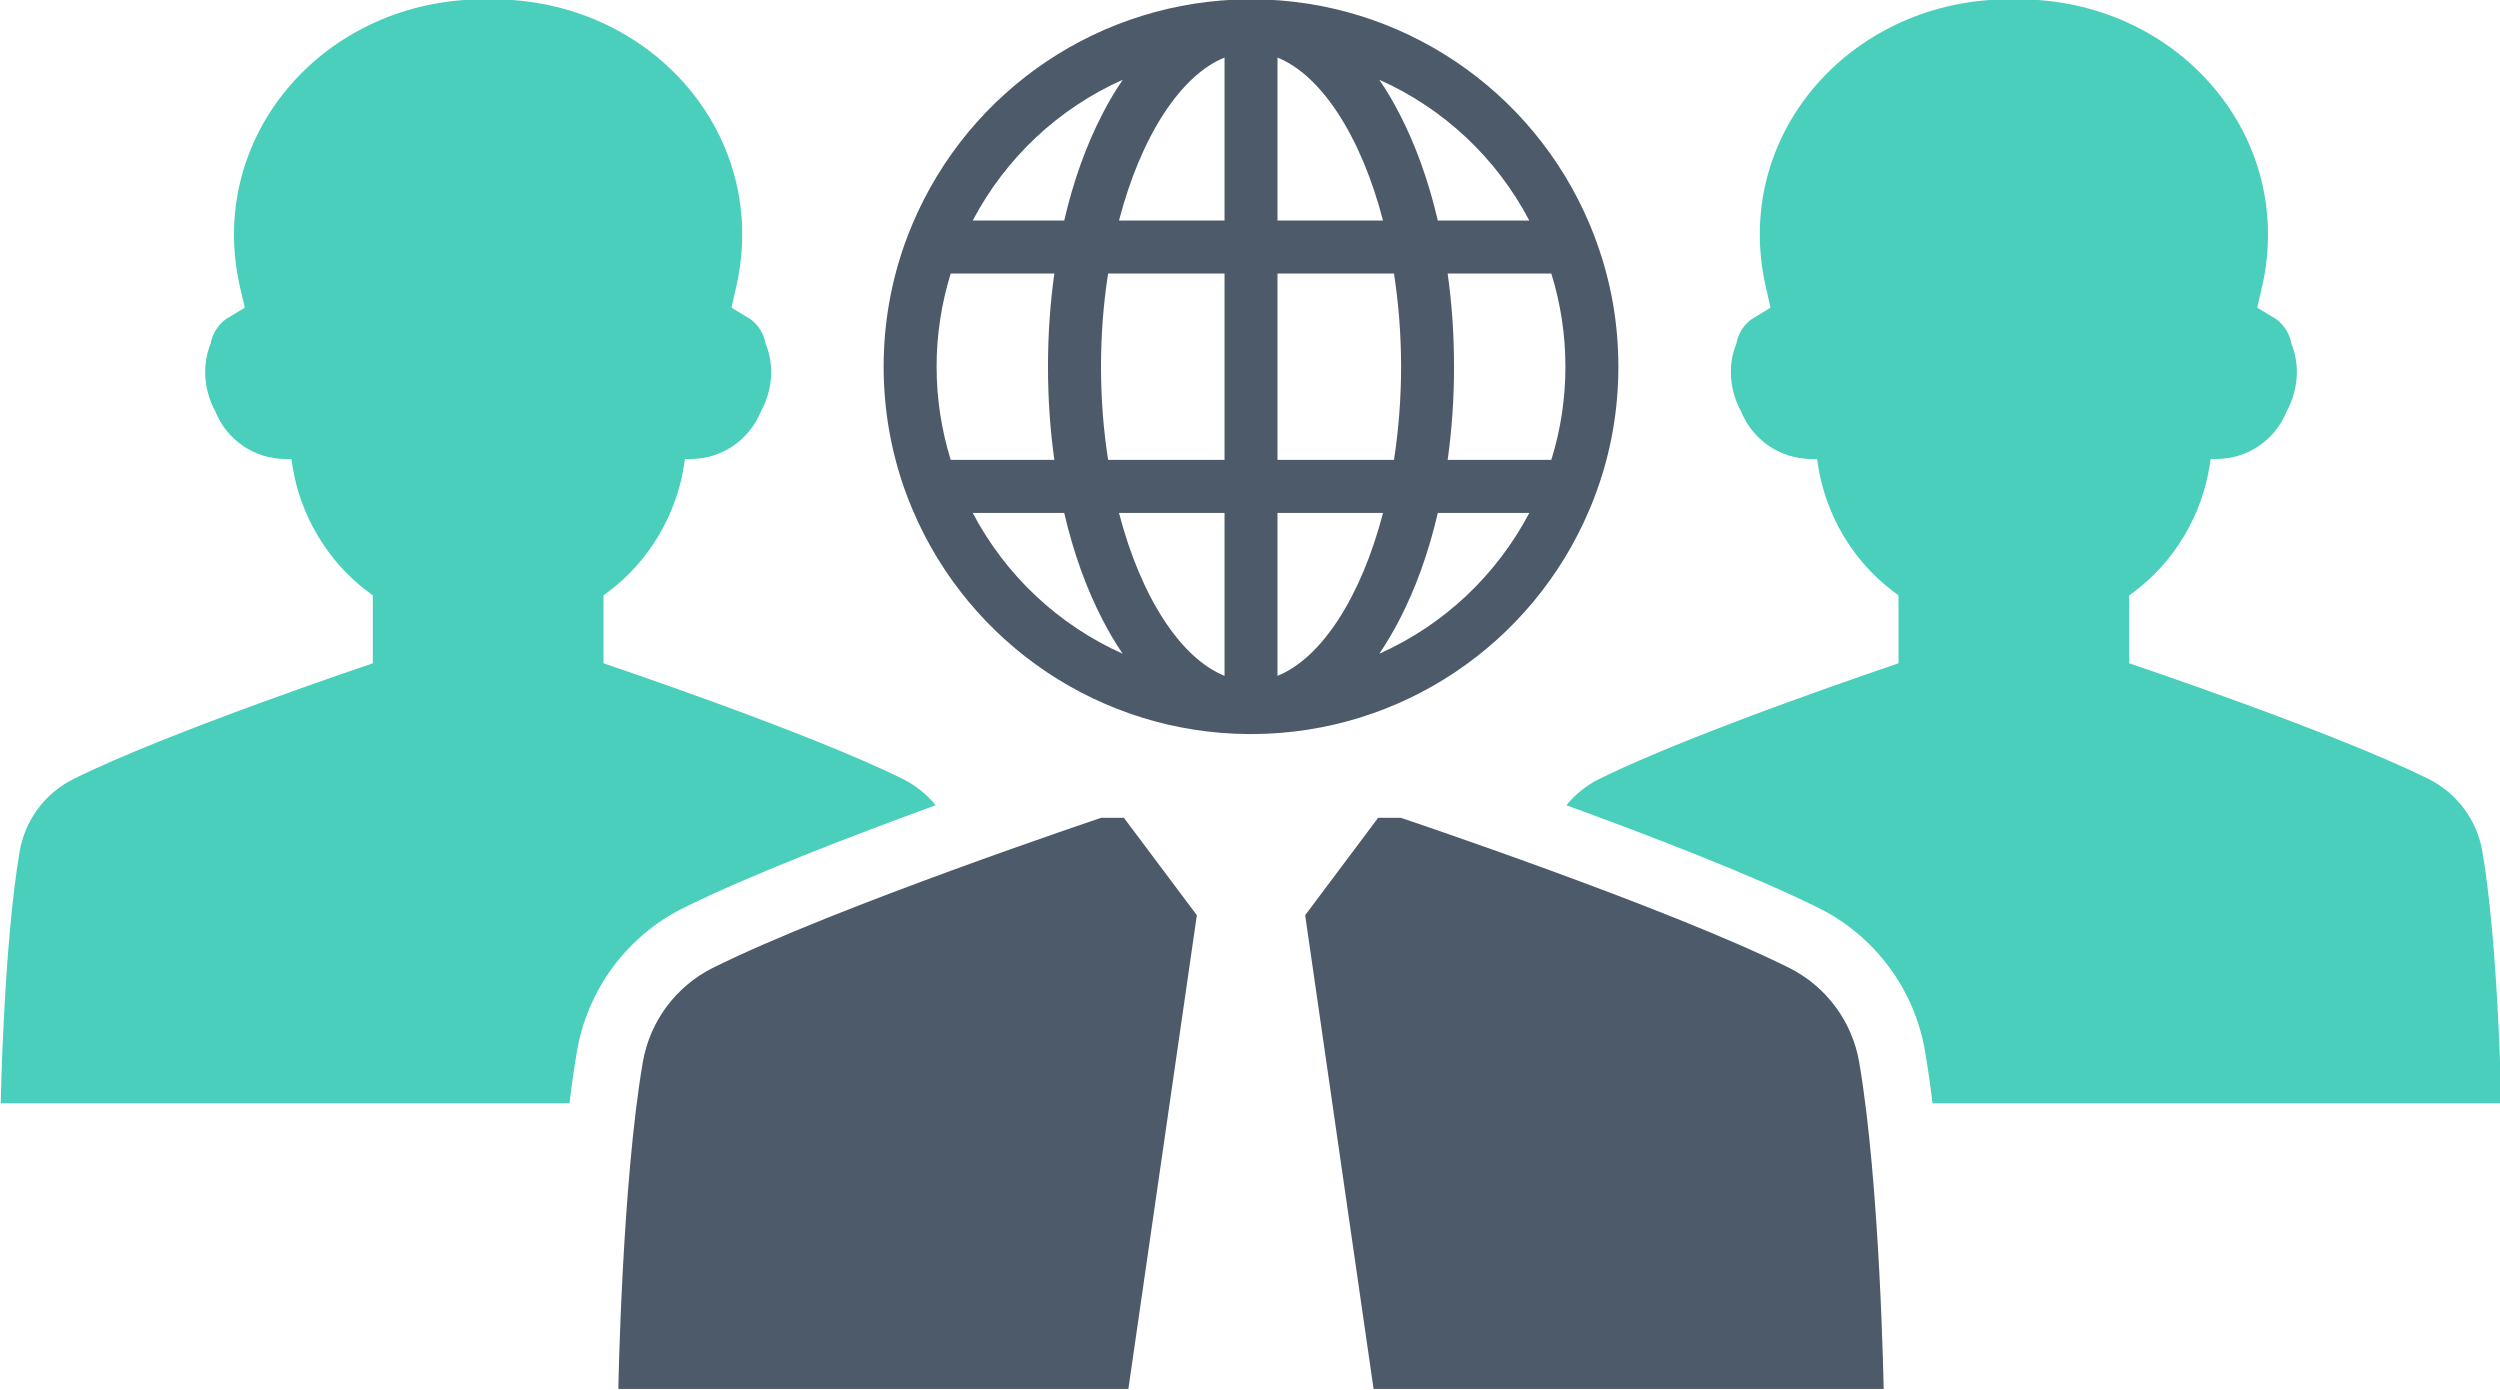<?xml version="1.0" encoding="UTF-8" standalone="no"?><svg xmlns="http://www.w3.org/2000/svg" xmlns:xlink="http://www.w3.org/1999/xlink" fill="#000000" height="68.9" preserveAspectRatio="xMidYMid meet" version="1" viewBox="38.0 65.6 123.9 68.9" width="123.9" zoomAndPan="magnify"><g><g id="change1_1"><path d="M 106.359 98 C 106.707 97.484 107.039 96.926 107.352 96.324 C 108.156 94.773 108.801 92.988 109.258 91.02 L 113.793 91.02 C 112.152 94.129 109.551 96.57 106.359 98 Z M 101.312 99.094 L 101.312 91.02 L 106.543 91.02 C 105.457 95.191 103.488 98.223 101.312 99.094 Z M 101.312 79.156 L 107.086 79.156 C 107.316 80.652 107.438 82.203 107.438 83.773 C 107.438 85.344 107.316 86.895 107.086 88.391 L 101.312 88.391 Z M 101.312 68.453 C 103.488 69.328 105.457 72.359 106.543 76.531 L 101.312 76.531 Z M 113.793 76.531 L 109.258 76.531 C 108.801 74.562 108.156 72.777 107.352 71.227 C 107.043 70.625 106.711 70.066 106.355 69.551 C 109.551 70.977 112.156 73.418 113.793 76.531 Z M 115.582 83.773 C 115.582 85.352 115.348 86.902 114.883 88.391 L 109.746 88.391 C 109.957 86.891 110.062 85.34 110.062 83.773 C 110.062 82.207 109.957 80.656 109.746 79.156 L 114.883 79.156 C 115.348 80.648 115.582 82.199 115.582 83.773 Z M 98.688 76.531 L 93.457 76.531 C 94.543 72.359 96.512 69.328 98.688 68.453 Z M 98.688 88.391 L 92.918 88.391 C 92.684 86.895 92.566 85.344 92.566 83.773 C 92.566 82.203 92.684 80.652 92.918 79.156 L 98.688 79.156 Z M 98.688 99.094 C 96.512 98.219 94.543 95.191 93.457 91.02 L 98.688 91.02 Z M 86.207 91.02 L 90.742 91.02 C 91.199 92.984 91.84 94.77 92.648 96.324 C 92.957 96.926 93.289 97.484 93.641 98 C 90.453 96.57 87.848 94.129 86.207 91.02 Z M 84.418 83.773 C 84.418 82.199 84.656 80.648 85.117 79.156 L 90.254 79.156 C 90.043 80.656 89.938 82.207 89.938 83.773 C 89.938 85.344 90.043 86.895 90.254 88.391 L 85.117 88.391 C 84.656 86.902 84.418 85.348 84.418 83.773 Z M 93.645 69.551 C 93.293 70.062 92.957 70.625 92.648 71.227 C 91.84 72.781 91.199 74.562 90.742 76.531 L 86.207 76.531 C 87.848 73.418 90.453 70.977 93.645 69.551 Z M 116.777 90.848 C 116.914 90.531 117.039 90.207 117.152 89.883 C 117.855 87.926 118.207 85.871 118.207 83.773 C 118.207 81.68 117.855 79.625 117.152 77.668 C 117.039 77.34 116.91 77.02 116.777 76.699 C 113.938 69.988 107.402 65.617 100.137 65.566 L 99.871 65.566 C 92.598 65.617 86.062 69.988 83.223 76.699 C 83.09 77.02 82.961 77.34 82.844 77.668 C 82.148 79.625 81.793 81.68 81.793 83.773 C 81.793 85.867 82.148 87.926 82.844 89.883 C 82.961 90.207 83.09 90.531 83.223 90.852 C 86.062 97.562 92.598 101.93 99.863 101.98 L 100.133 101.98 C 107.402 101.93 113.938 97.562 116.777 90.848" fill="#4c5a69"/></g><g id="change2_1"><path d="M 161.027 107.805 C 160.762 106.246 159.77 104.91 158.359 104.207 C 153.715 101.895 143.523 98.473 143.523 98.473 L 143.523 95.109 L 143.809 94.895 C 145.766 93.414 147.113 91.156 147.504 88.707 L 147.559 88.348 L 147.84 88.348 C 149.414 88.348 150.762 87.383 151.316 86.008 C 151.648 85.406 151.832 84.73 151.832 84.027 C 151.832 83.539 151.738 83.07 151.562 82.633 C 151.473 82.133 151.195 81.703 150.812 81.418 L 149.867 80.848 L 150.105 79.828 C 151.797 72.422 146.062 65.754 138.363 65.57 C 138.176 65.566 137.988 65.566 137.809 65.57 C 137.625 65.566 137.438 65.566 137.25 65.57 C 129.551 65.754 123.816 72.422 125.516 79.828 L 125.746 80.848 L 124.809 81.418 C 124.422 81.703 124.141 82.133 124.055 82.633 C 123.875 83.07 123.781 83.539 123.781 84.027 C 123.781 84.73 123.965 85.406 124.297 86.008 C 124.859 87.383 126.207 88.348 127.777 88.348 L 128.055 88.348 L 128.109 88.707 C 128.5 91.156 129.848 93.414 131.809 94.895 L 132.09 95.109 L 132.09 98.473 C 132.09 98.473 121.898 101.895 117.258 104.207 C 116.617 104.523 116.066 104.973 115.629 105.508 C 119.824 107.035 124.926 109.004 128.152 110.609 C 130.918 111.988 132.879 114.633 133.402 117.68 C 133.539 118.488 133.668 119.367 133.777 120.277 L 161.965 120.277 C 161.965 120.277 161.82 112.445 161.027 107.805" fill="#49cfbb"/></g><g id="change2_2"><path d="M 71.848 110.609 C 75.074 109.004 80.176 107.035 84.371 105.508 C 83.934 104.973 83.383 104.523 82.742 104.207 C 78.098 101.895 67.91 98.473 67.91 98.473 L 67.91 95.109 L 68.191 94.895 C 70.152 93.414 71.5 91.156 71.891 88.707 L 71.945 88.348 L 72.223 88.348 C 73.793 88.348 75.141 87.383 75.703 86.008 C 76.035 85.406 76.219 84.73 76.219 84.027 C 76.219 83.539 76.125 83.07 75.945 82.633 C 75.859 82.133 75.578 81.703 75.191 81.418 L 74.254 80.848 L 74.484 79.828 C 76.184 72.422 70.449 65.754 62.75 65.57 C 62.562 65.566 62.375 65.566 62.191 65.57 C 62.012 65.566 61.824 65.566 61.637 65.57 C 53.938 65.754 48.203 72.422 49.895 79.828 L 50.133 80.848 L 49.191 81.418 C 48.805 81.703 48.527 82.133 48.438 82.633 C 48.262 83.07 48.168 83.539 48.168 84.027 C 48.168 84.73 48.352 85.406 48.68 86.008 C 49.238 87.383 50.586 88.348 52.16 88.348 L 52.441 88.348 L 52.496 88.707 C 52.887 91.156 54.234 93.414 56.195 94.895 L 56.477 95.109 L 56.477 98.473 C 56.477 98.473 46.285 101.895 41.641 104.207 C 40.23 104.91 39.238 106.246 38.973 107.805 C 38.18 112.445 38.035 120.277 38.035 120.277 L 66.223 120.277 C 66.332 119.367 66.461 118.488 66.598 117.68 C 67.121 114.633 69.082 111.988 71.848 110.609" fill="#49cfbb"/></g><g id="change1_2"><path d="M 126.676 113.57 C 120.648 110.566 107.422 106.129 107.422 106.129 L 106.301 106.129 L 102.684 110.957 L 106.074 134.434 L 131.355 134.434 C 131.355 134.434 131.176 124.266 130.141 118.238 C 129.793 116.223 128.508 114.488 126.676 113.57" fill="#4c5a69"/></g><g id="change1_3"><path d="M 92.578 106.129 C 92.578 106.129 79.352 110.566 73.324 113.57 C 71.492 114.488 70.207 116.223 69.859 118.238 C 68.824 124.266 68.645 134.434 68.645 134.434 L 93.922 134.434 L 97.316 110.957 L 93.699 106.129 L 92.578 106.129" fill="#4c5a69"/></g></g></svg>